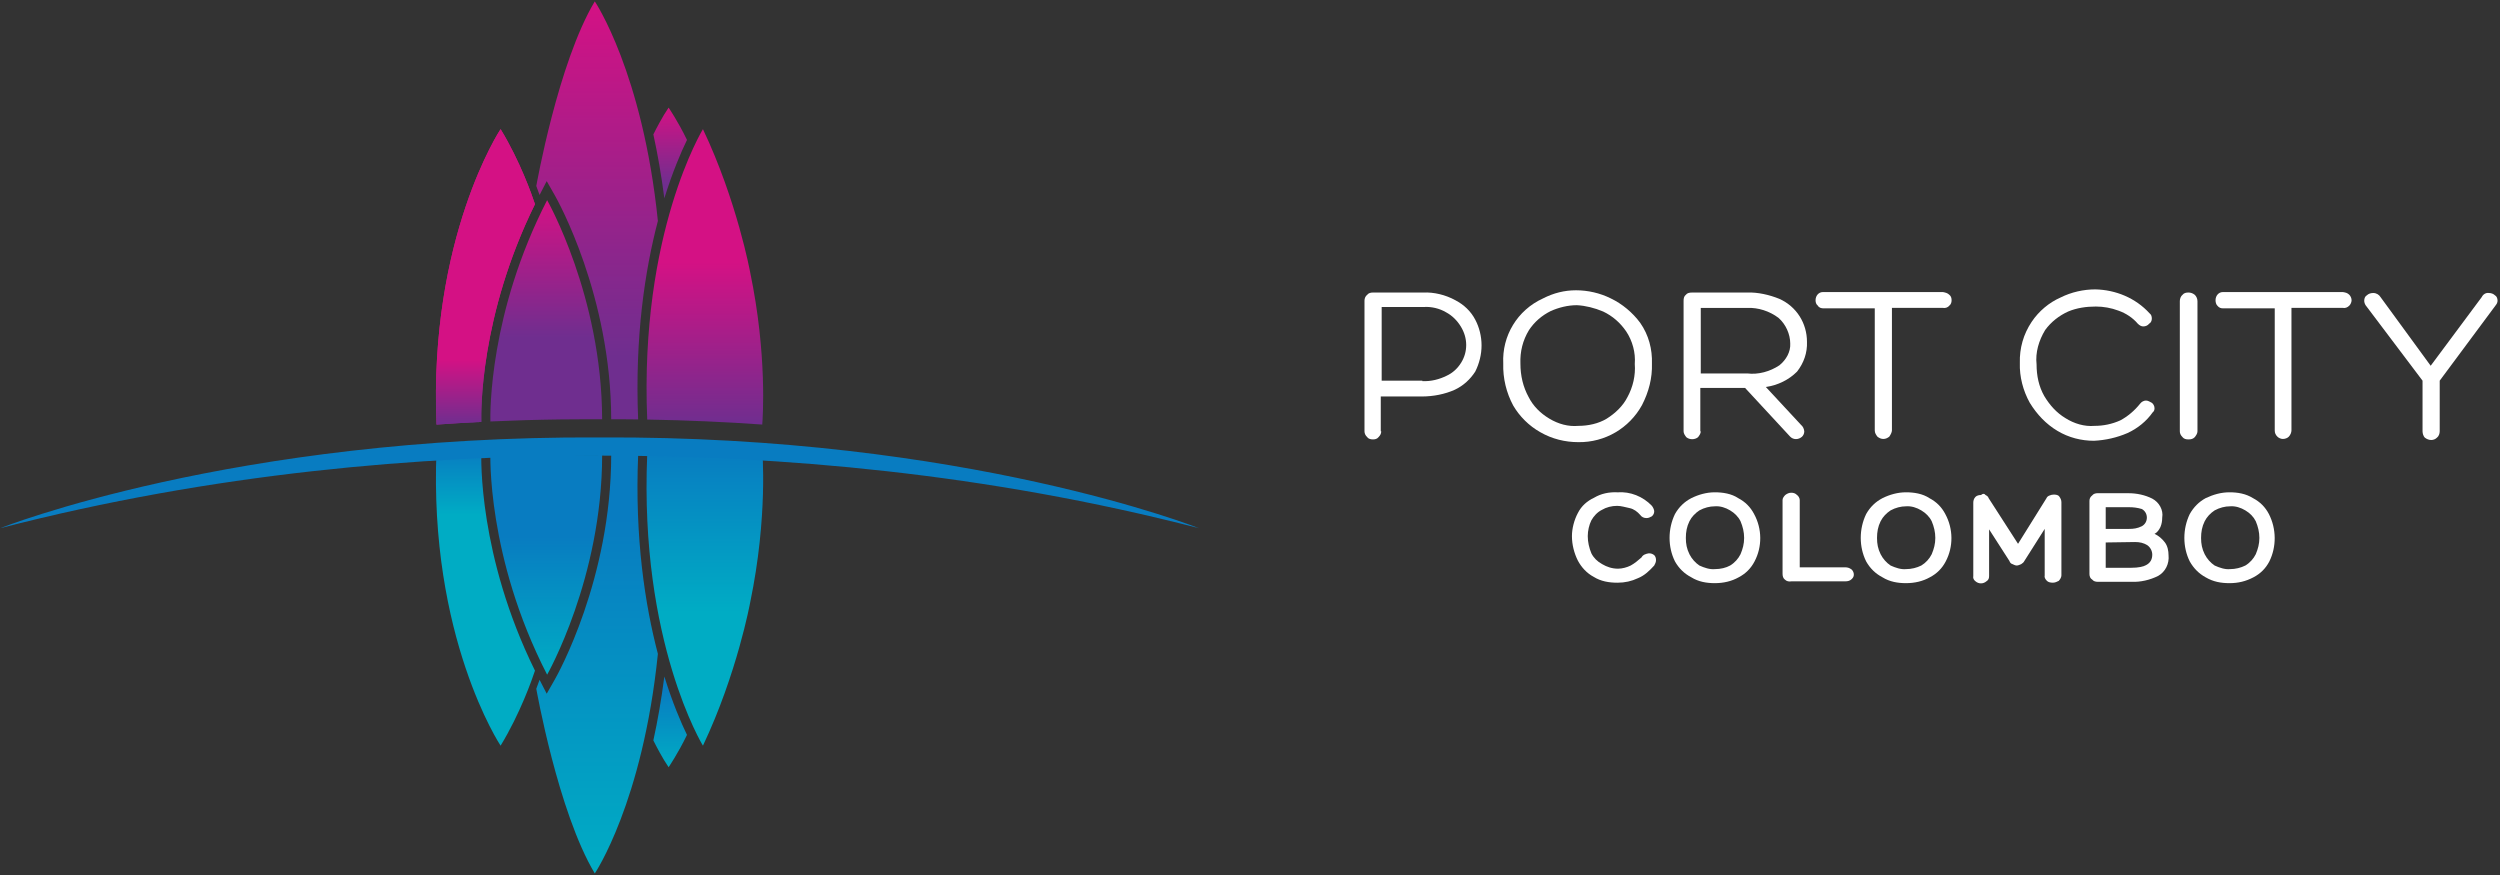 <?xml version="1.0" encoding="UTF-8" standalone="no"?>
<!-- Created with Inkscape (http://www.inkscape.org/) -->

<svg
   version="1.1"
   id="svg2"
   width="213.333"
   height="74.667"
   viewBox="0 0 213.333 74.667"
   sodipodi:docname="Port-City-Logo-svg_1.ai"
   xmlns:inkscape="http://www.inkscape.org/namespaces/inkscape"
   xmlns:sodipodi="http://sodipodi.sourceforge.net/DTD/sodipodi-0.dtd"
   xmlns="http://www.w3.org/2000/svg"
   xmlns:svg="http://www.w3.org/2000/svg">
  <rect x="0" y="0" width="213.333" height="74.667" fill="#333333" stroke="none"/>
  <defs
     id="defs6">
    <clipPath
       clipPathUnits="userSpaceOnUse"
       id="clipPath16">
      <path
         d="m 0,0.131 h 159.884 v 55.83 H 0 Z"
         id="path14" />
    </clipPath>
    <linearGradient
       x1="0"
       y1="0"
       x2="1"
       y2="0"
       gradientUnits="userSpaceOnUse"
       gradientTransform="matrix(0,-18.944,-18.944,0,45.122,27.223)"
       spreadMethod="pad"
       id="linearGradient96">
      <stop
         style="stop-opacity:1;stop-color:#087cc1"
         offset="0"
         id="stop90" />
      <stop
         style="stop-opacity:1;stop-color:#00acc4"
         offset="0.55"
         id="stop92" />
      <stop
         style="stop-opacity:1;stop-color:#00acc4"
         offset="1"
         id="stop94" />
    </linearGradient>
    <linearGradient
       x1="0"
       y1="0"
       x2="1"
       y2="0"
       gradientUnits="userSpaceOnUse"
       gradientTransform="matrix(0,-14.214,-14.214,0,34.968,27.038)"
       spreadMethod="pad"
       id="linearGradient118">
      <stop
         style="stop-opacity:1;stop-color:#087cc1"
         offset="0"
         id="stop112" />
      <stop
         style="stop-opacity:1;stop-color:#087cc1"
         offset="0.379"
         id="stop114" />
      <stop
         style="stop-opacity:1;stop-color:#00acc4"
         offset="1"
         id="stop116" />
    </linearGradient>
    <linearGradient
       x1="0"
       y1="0"
       x2="1"
       y2="0"
       gradientUnits="userSpaceOnUse"
       gradientTransform="matrix(0,-5.806,-5.806,0,42.901,12.707)"
       spreadMethod="pad"
       id="linearGradient140">
      <stop
         style="stop-opacity:1;stop-color:#087cc1"
         offset="0"
         id="stop134" />
      <stop
         style="stop-opacity:1;stop-color:#087cc1"
         offset="0.15"
         id="stop136" />
      <stop
         style="stop-opacity:1;stop-color:#00acc4"
         offset="1"
         id="stop138" />
    </linearGradient>
    <linearGradient
       x1="0"
       y1="0"
       x2="1"
       y2="0"
       gradientUnits="userSpaceOnUse"
       gradientTransform="matrix(0,-26.796,-26.796,0,38.223,26.895)"
       spreadMethod="pad"
       id="linearGradient164">
      <stop
         style="stop-opacity:1;stop-color:#087cc1"
         offset="0"
         id="stop156" />
      <stop
         style="stop-opacity:1;stop-color:#087cc1"
         offset="0.15"
         id="stop158" />
      <stop
         style="stop-opacity:1;stop-color:#087cc1"
         offset="0.151"
         id="stop160" />
      <stop
         style="stop-opacity:1;stop-color:#00acc4"
         offset="1"
         id="stop162" />
    </linearGradient>
    <linearGradient
       x1="0"
       y1="0"
       x2="1"
       y2="0"
       gradientUnits="userSpaceOnUse"
       gradientTransform="matrix(0,-18.959,-18.959,0,31.076,27.238)"
       spreadMethod="pad"
       id="linearGradient188">
      <stop
         style="stop-opacity:1;stop-color:#087cc1"
         offset="0"
         id="stop180" />
      <stop
         style="stop-opacity:1;stop-color:#00acc4"
         offset="0.221"
         id="stop182" />
      <stop
         style="stop-opacity:1;stop-color:#00acc4"
         offset="0.3"
         id="stop184" />
      <stop
         style="stop-opacity:1;stop-color:#00acc4"
         offset="1"
         id="stop186" />
    </linearGradient>
    <clipPath
       clipPathUnits="userSpaceOnUse"
       id="clipPath198">
      <path
         d="M 0,56 H 160 V 0 H 0 Z"
         id="path196" />
    </clipPath>
    <linearGradient
       x1="0"
       y1="0"
       x2="1"
       y2="0"
       gradientUnits="userSpaceOnUse"
       gradientTransform="matrix(0,5.806,5.806,0,42.901,43.319)"
       spreadMethod="pad"
       id="linearGradient222">
      <stop
         style="stop-opacity:1;stop-color:#6f2e8f"
         offset="0"
         id="stop216" />
      <stop
         style="stop-opacity:1;stop-color:#6f2e8f"
         offset="0.15"
         id="stop218" />
      <stop
         style="stop-opacity:1;stop-color:#d41184"
         offset="1"
         id="stop220" />
    </linearGradient>
    <linearGradient
       x1="0"
       y1="0"
       x2="1"
       y2="0"
       gradientUnits="userSpaceOnUse"
       gradientTransform="matrix(0,18.911,18.911,0,45.122,28.836)"
       spreadMethod="pad"
       id="linearGradient244">
      <stop
         style="stop-opacity:1;stop-color:#6f2e8f"
         offset="0"
         id="stop238" />
      <stop
         style="stop-opacity:1;stop-color:#d41184"
         offset="0.55"
         id="stop240" />
      <stop
         style="stop-opacity:1;stop-color:#d41184"
         offset="1"
         id="stop242" />
    </linearGradient>
    <linearGradient
       x1="0"
       y1="0"
       x2="1"
       y2="0"
       gradientUnits="userSpaceOnUse"
       gradientTransform="matrix(0,26.762,26.762,0,38.223,29.164)"
       spreadMethod="pad"
       id="linearGradient266">
      <stop
         style="stop-opacity:1;stop-color:#6f2e8f"
         offset="0"
         id="stop260" />
      <stop
         style="stop-opacity:1;stop-color:#6f2e8f"
         offset="0.15"
         id="stop262" />
      <stop
         style="stop-opacity:1;stop-color:#d41184"
         offset="1"
         id="stop264" />
    </linearGradient>
    <linearGradient
       x1="0"
       y1="0"
       x2="1"
       y2="0"
       gradientUnits="userSpaceOnUse"
       gradientTransform="matrix(0,14.168,14.168,0,34.968,29.034)"
       spreadMethod="pad"
       id="linearGradient288">
      <stop
         style="stop-opacity:1;stop-color:#6f2e8f"
         offset="0"
         id="stop282" />
      <stop
         style="stop-opacity:1;stop-color:#6f2e8f"
         offset="0.379"
         id="stop284" />
      <stop
         style="stop-opacity:1;stop-color:#d41184"
         offset="1"
         id="stop286" />
    </linearGradient>
    <linearGradient
       x1="0"
       y1="0"
       x2="1"
       y2="0"
       gradientUnits="userSpaceOnUse"
       gradientTransform="matrix(-8.577,7.456,7.456,8.577,35.058,33.89)"
       spreadMethod="pad"
       id="linearGradient312">
      <stop
         style="stop-opacity:1;stop-color:#6f2e8f"
         offset="0"
         id="stop304" />
      <stop
         style="stop-opacity:1;stop-color:#d41184"
         offset="0.295"
         id="stop306" />
      <stop
         style="stop-opacity:1;stop-color:#d41184"
         offset="0.4"
         id="stop308" />
      <stop
         style="stop-opacity:1;stop-color:#d41184"
         offset="1"
         id="stop310" />
    </linearGradient>
    <linearGradient
       x1="0"
       y1="0"
       x2="1"
       y2="0"
       gradientUnits="userSpaceOnUse"
       gradientTransform="matrix(0,18.913,18.913,0,31.076,28.835)"
       spreadMethod="pad"
       id="linearGradient336">
      <stop
         style="stop-opacity:1;stop-color:#6f2e8f"
         offset="0"
         id="stop328" />
      <stop
         style="stop-opacity:1;stop-color:#d41184"
         offset="0.221"
         id="stop330" />
      <stop
         style="stop-opacity:1;stop-color:#d41184"
         offset="0.3"
         id="stop332" />
      <stop
         style="stop-opacity:1;stop-color:#d41184"
         offset="1"
         id="stop334" />
    </linearGradient>
  </defs>
  <sodipodi:namedview
     id="namedview4"
     pagecolor="#ffffff"
     bordercolor="#000000"
     borderopacity="0.25"
     inkscape:showpageshadow="2"
     inkscape:pageopacity="0.0"
     inkscape:pagecheckerboard="0"
     inkscape:deskcolor="#d1d1d1" />
  <g
     id="g8"
     inkscape:groupmode="layer"
     inkscape:label="Port-City-Logo-svg_1"
     transform="matrix(1.333,0,0,-1.333,0,74.667)">
    <g
       id="g10">
      <g
         id="g12"
         clip-path="url(#clipPath16)">
        <g
           id="g18"
           transform="translate(91.053,31.617)">
          <path
             d="M 0,0 C 0.55,-0.029 1.1,0.116 1.562,0.347 1.938,0.521 2.257,0.81 2.488,1.186 2.7,1.533 2.807,1.909 2.807,2.314 2.807,2.72 2.69,3.125 2.459,3.5 2.228,3.877 1.909,4.195 1.533,4.397 1.1,4.658 0.578,4.774 0.115,4.745 H -2.604 V 0.029 l 2.604,0 z m -2.633,-3.212 c 0,-0.144 -0.058,-0.26 -0.174,-0.376 -0.087,-0.116 -0.231,-0.144 -0.347,-0.144 -0.145,0 -0.289,0.028 -0.376,0.144 -0.116,0.116 -0.174,0.232 -0.174,0.376 V 5.15 c 0,0.144 0.058,0.289 0.174,0.376 0.087,0.116 0.231,0.145 0.376,0.145 H 0.058 C 0.752,5.7 1.476,5.526 2.112,5.179 2.661,4.89 3.096,4.484 3.385,3.935 3.646,3.443 3.79,2.864 3.79,2.286 3.79,1.707 3.646,1.128 3.385,0.607 3.066,0.116 2.633,-0.29 2.083,-0.55 1.446,-0.839 0.694,-0.984 -0.029,-0.984 h -2.633 v -2.228 z"
             style="fill:#ffffff;fill-opacity:1;fill-rule:evenodd;stroke:none"
             id="path20" />
        </g>
        <g
           id="g22"
           transform="translate(97.852,30.604)">
          <path
             d="m 0,0 c 0.289,-0.579 0.752,-1.042 1.331,-1.389 0.579,-0.347 1.215,-0.521 1.852,-0.463 0.636,0 1.301,0.145 1.823,0.463 C 5.556,-1.042 6.047,-0.579 6.337,0 6.684,0.636 6.857,1.389 6.8,2.112 6.857,2.835 6.654,3.587 6.25,4.195 5.874,4.745 5.382,5.179 4.774,5.468 4.225,5.7 3.646,5.844 3.096,5.873 2.518,5.873 1.938,5.729 1.418,5.497 0.839,5.208 0.376,4.803 0.029,4.282 -0.376,3.617 -0.55,2.893 -0.521,2.141 -0.521,1.35 -0.347,0.636 0,0 m 0.752,-2.257 c -0.723,0.405 -1.33,1.013 -1.735,1.707 -0.435,0.81 -0.666,1.736 -0.637,2.691 -0.087,1.765 0.896,3.414 2.546,4.166 0.676,0.347 1.379,0.521 2.112,0.521 0.752,0 1.533,-0.174 2.228,-0.521 C 5.989,5.96 6.654,5.41 7.146,4.745 7.696,3.964 7.928,3.038 7.898,2.141 7.928,1.215 7.696,0.318 7.263,-0.521 6.452,-1.997 4.89,-2.922 3.183,-2.894 c -0.839,0 -1.678,0.203 -2.431,0.637"
             style="fill:#ffffff;fill-opacity:1;fill-rule:evenodd;stroke:none"
             id="path24" />
        </g>
        <g
           id="g26"
           transform="translate(111.856,32.108)">
          <path
             d="M 0,0 C 0.694,-0.087 1.446,0.116 2.054,0.521 2.488,0.868 2.777,1.389 2.748,1.91 2.748,2.517 2.459,3.154 1.996,3.559 1.418,3.993 0.694,4.224 0,4.195 H -2.98 V 0 Z m -2.98,-3.704 c 0,-0.144 -0.087,-0.26 -0.174,-0.376 -0.202,-0.173 -0.549,-0.173 -0.752,0 -0.087,0.116 -0.174,0.232 -0.174,0.376 v 8.362 c 0,0.145 0.029,0.29 0.145,0.376 0.086,0.116 0.232,0.145 0.405,0.145 h 3.501 C 0.665,5.208 1.418,5.034 2.054,4.774 3.153,4.282 3.819,3.211 3.819,2.025 3.848,1.331 3.616,0.666 3.183,0.116 2.662,-0.405 1.968,-0.752 1.187,-0.868 l 2.256,-2.43 c 0.116,-0.097 0.183,-0.232 0.203,-0.406 0,-0.144 -0.058,-0.26 -0.145,-0.347 -0.231,-0.202 -0.55,-0.202 -0.753,0 l -0.028,0.03 -2.865,3.095 h -2.864 v -2.778 z"
             style="fill:#ffffff;fill-opacity:1;fill-rule:evenodd;stroke:none"
             id="path28" />
        </g>
        <g
           id="g30"
           transform="translate(124.788,37.143)">
          <path
             d="M 0,0 C 0.116,-0.086 0.145,-0.231 0.145,-0.347 0.145,-0.463 0.116,-0.607 0,-0.694 -0.087,-0.81 -0.26,-0.868 -0.404,-0.839 h -3.27 V -8.68 c 0,-0.115 -0.087,-0.289 -0.174,-0.405 -0.116,-0.087 -0.231,-0.144 -0.376,-0.144 -0.144,0 -0.26,0.057 -0.376,0.144 -0.087,0.116 -0.173,0.231 -0.173,0.405 v 7.812 h -3.27 c -0.145,0 -0.289,0.029 -0.376,0.174 -0.116,0.087 -0.144,0.231 -0.144,0.347 0,0.289 0.202,0.521 0.462,0.521 h 0.058 7.639 C -0.26,0.145 -0.115,0.116 0,0"
             style="fill:#ffffff;fill-opacity:1;fill-rule:nonzero;stroke:none"
             id="path32" />
        </g>
        <g
           id="g34"
           transform="translate(137.606,35.957)">
          <path
             d="m 0,0 c 0.116,-0.087 0.145,-0.203 0.145,-0.347 0,-0.116 -0.058,-0.26 -0.173,-0.319 -0.087,-0.115 -0.232,-0.173 -0.376,-0.173 -0.117,0 -0.232,0.058 -0.348,0.173 C -1.07,-0.29 -1.504,0 -1.996,0.173 c -0.463,0.174 -0.955,0.261 -1.446,0.261 -0.609,0 -1.216,-0.087 -1.766,-0.318 -0.578,-0.261 -1.099,-0.666 -1.476,-1.187 -0.404,-0.665 -0.635,-1.446 -0.549,-2.199 0,-0.723 0.145,-1.417 0.492,-2.025 0.347,-0.579 0.781,-1.07 1.36,-1.417 0.55,-0.348 1.215,-0.55 1.852,-0.493 0.578,0 1.128,0.116 1.649,0.348 0.491,0.26 0.926,0.636 1.273,1.07 0.086,0.116 0.231,0.203 0.376,0.203 0.144,0 0.26,-0.087 0.376,-0.145 0.086,-0.058 0.173,-0.202 0.173,-0.347 0,-0.087 -0.028,-0.202 -0.115,-0.26 -0.405,-0.579 -0.984,-1.042 -1.62,-1.331 -0.676,-0.29 -1.39,-0.454 -2.142,-0.492 -0.809,0 -1.62,0.202 -2.343,0.637 -0.723,0.433 -1.302,1.041 -1.765,1.793 -0.434,0.781 -0.665,1.678 -0.637,2.546 -0.028,0.955 0.232,1.852 0.753,2.633 0.463,0.695 1.128,1.244 1.852,1.563 0.694,0.347 1.475,0.52 2.227,0.52 C -2.17,1.504 -0.896,0.984 0,0"
             style="fill:#ffffff;fill-opacity:1;fill-rule:nonzero;stroke:none"
             id="path36" />
        </g>
        <g
           id="g38"
           transform="translate(139.718,37.143)">
          <path
             d="M 0,0 C 0.087,0.116 0.231,0.145 0.376,0.145 0.492,0.145 0.637,0.116 0.781,0 0.868,-0.086 0.955,-0.231 0.955,-0.405 v -8.333 c 0,-0.144 -0.087,-0.26 -0.174,-0.376 -0.115,-0.115 -0.231,-0.144 -0.405,-0.144 -0.145,0 -0.289,0.029 -0.376,0.144 -0.115,0.116 -0.174,0.232 -0.174,0.376 v 8.333 C -0.174,-0.26 -0.115,-0.086 0,0"
             style="fill:#ffffff;fill-opacity:1;fill-rule:nonzero;stroke:none"
             id="path40" />
        </g>
        <g
           id="g42"
           transform="translate(150.394,37.143)">
          <path
             d="M 0,0 C 0.087,-0.086 0.145,-0.231 0.145,-0.347 0.145,-0.463 0.087,-0.607 0,-0.694 -0.116,-0.81 -0.261,-0.868 -0.405,-0.839 H -3.704 V -8.68 c 0,-0.115 -0.058,-0.289 -0.173,-0.405 -0.087,-0.087 -0.231,-0.144 -0.377,-0.144 -0.115,0 -0.26,0.057 -0.347,0.144 -0.116,0.116 -0.173,0.231 -0.173,0.405 v 7.812 h -3.298 c -0.146,0 -0.261,0.029 -0.377,0.174 -0.086,0.087 -0.115,0.231 -0.115,0.347 0,0.289 0.202,0.521 0.462,0.521 h 0.03 7.667 C -0.231,0.145 -0.116,0.116 0,0"
             style="fill:#ffffff;fill-opacity:1;fill-rule:nonzero;stroke:none"
             id="path44" />
        </g>
        <g
           id="g46"
           transform="translate(151.435,36.477)">
          <path
             d="m 0,0 c -0.058,0.097 -0.087,0.193 -0.087,0.29 0,0.144 0.059,0.289 0.174,0.347 0.087,0.087 0.231,0.144 0.405,0.144 0.202,0 0.376,-0.115 0.463,-0.26 l 3.212,-4.398 3.27,4.398 c 0.085,0.174 0.259,0.29 0.462,0.26 0.145,0 0.289,-0.057 0.376,-0.144 C 8.391,0.579 8.448,0.434 8.448,0.29 8.448,0.193 8.41,0.097 8.333,0 L 4.745,-4.832 v -3.24 c 0,-0.145 -0.058,-0.318 -0.174,-0.405 -0.202,-0.203 -0.52,-0.203 -0.781,0 -0.086,0.087 -0.144,0.26 -0.144,0.405 v 3.24 z"
             style="fill:#ffffff;fill-opacity:1;fill-rule:nonzero;stroke:none"
             id="path48" />
        </g>
        <g
           id="g50"
           transform="translate(105.75,23.631)">
          <path
             d="m 0,0 c 0.087,-0.116 0.146,-0.261 0.146,-0.348 0,-0.144 -0.059,-0.231 -0.146,-0.318 -0.115,-0.058 -0.202,-0.115 -0.347,-0.115 -0.174,0 -0.308,0.067 -0.405,0.202 -0.174,0.202 -0.405,0.376 -0.665,0.433 C -1.707,-0.087 -1.967,0 -2.228,0 -2.574,0 -2.922,-0.087 -3.211,-0.261 -3.5,-0.405 -3.731,-0.666 -3.877,-0.926 c -0.144,-0.29 -0.231,-0.666 -0.231,-1.012 0,-0.377 0.087,-0.753 0.231,-1.1 0.146,-0.29 0.377,-0.522 0.694,-0.694 0.29,-0.174 0.637,-0.29 1.013,-0.29 0.261,0 0.579,0.086 0.811,0.203 0.26,0.144 0.463,0.318 0.694,0.52 0.087,0.174 0.289,0.232 0.463,0.261 0.144,0 0.231,-0.029 0.348,-0.116 0.085,-0.087 0.115,-0.202 0.115,-0.319 0,-0.144 -0.058,-0.231 -0.115,-0.346 -0.291,-0.319 -0.609,-0.637 -1.042,-0.811 -0.406,-0.192 -0.839,-0.289 -1.302,-0.289 -0.55,0 -1.071,0.087 -1.533,0.376 -0.435,0.231 -0.782,0.607 -1.013,1.042 -0.232,0.463 -0.377,1.013 -0.377,1.563 0,0.491 0.145,1.041 0.377,1.475 0.231,0.463 0.607,0.781 1.041,0.984 0.434,0.26 0.955,0.375 1.505,0.346 C -1.389,0.926 -0.578,0.607 0,0"
             style="fill:#ffffff;fill-opacity:1;fill-rule:nonzero;stroke:none"
             id="path52" />
        </g>
        <g
           id="g54"
           transform="translate(110.756,19.812)">
          <path
             d="M 0,0 C 0.289,0.174 0.521,0.434 0.665,0.723 0.811,1.07 0.896,1.389 0.896,1.765 0.896,2.141 0.811,2.488 0.665,2.835 0.521,3.125 0.289,3.356 0,3.529 -0.289,3.703 -0.637,3.819 -0.983,3.79 -1.302,3.79 -1.649,3.703 -1.968,3.529 -2.228,3.356 -2.459,3.125 -2.604,2.835 -2.777,2.488 -2.835,2.141 -2.835,1.765 -2.835,1.389 -2.777,1.07 -2.604,0.723 -2.459,0.434 -2.228,0.174 -1.968,0 c 0.319,-0.145 0.666,-0.261 0.985,-0.231 0.376,0 0.722,0.086 0.983,0.231 M 1.562,0.26 C 1.331,-0.184 0.993,-0.521 0.55,-0.753 c -0.463,-0.26 -0.984,-0.376 -1.533,-0.376 -0.522,0 -1.042,0.087 -1.505,0.376 -0.444,0.232 -0.791,0.569 -1.042,1.013 -0.463,0.927 -0.463,2.084 0,3.038 0.251,0.444 0.598,0.781 1.042,1.013 0.463,0.231 0.983,0.376 1.505,0.376 0.52,0 1.07,-0.086 1.504,-0.376 C 0.965,4.079 1.302,3.742 1.533,3.298 2.055,2.344 2.055,1.187 1.562,0.26"
             style="fill:#ffffff;fill-opacity:1;fill-rule:evenodd;stroke:none"
             id="path56" />
        </g>
        <g
           id="g58"
           transform="translate(114.257,18.915)">
          <path
             d="m 0,0 c -0.116,0.087 -0.145,0.231 -0.145,0.377 v 4.716 c 0,0.115 0.087,0.231 0.174,0.318 0.116,0.087 0.232,0.145 0.376,0.145 0.145,0 0.26,-0.03 0.376,-0.145 C 0.868,5.353 0.955,5.208 0.955,5.093 V 0.781 H 3.877 C 3.993,0.781 4.138,0.753 4.282,0.637 4.427,0.492 4.484,0.231 4.311,0.059 L 4.282,0.029 C 4.166,-0.087 4.021,-0.115 3.877,-0.115 H 0.434 C 0.261,-0.145 0.115,-0.115 0,0"
             style="fill:#ffffff;fill-opacity:1;fill-rule:nonzero;stroke:none"
             id="path60" />
        </g>
        <g
           id="g62"
           transform="translate(122.994,19.812)">
          <path
             d="M 0,0 C 0.29,0.174 0.521,0.434 0.666,0.723 0.811,1.07 0.897,1.389 0.897,1.765 0.897,2.141 0.811,2.488 0.666,2.835 0.521,3.125 0.29,3.356 0,3.529 -0.289,3.703 -0.636,3.819 -0.983,3.79 -1.302,3.79 -1.648,3.703 -1.967,3.529 -2.228,3.356 -2.459,3.125 -2.604,2.835 -2.777,2.488 -2.835,2.141 -2.835,1.765 -2.835,1.389 -2.777,1.07 -2.604,0.723 -2.459,0.434 -2.228,0.174 -1.967,0 c 0.319,-0.145 0.665,-0.261 0.984,-0.231 0.347,0 0.694,0.086 0.983,0.231 M 1.562,0.26 C 1.331,-0.184 0.994,-0.521 0.55,-0.753 c -0.463,-0.26 -0.984,-0.376 -1.533,-0.376 -0.521,0 -1.041,0.087 -1.505,0.376 -0.444,0.232 -0.79,0.569 -1.041,1.013 -0.463,0.927 -0.463,2.084 0,3.038 0.251,0.444 0.597,0.781 1.041,1.013 0.464,0.231 0.984,0.376 1.505,0.376 0.52,0 1.07,-0.086 1.504,-0.376 C 0.965,4.079 1.303,3.742 1.534,3.298 2.055,2.344 2.055,1.187 1.562,0.26"
             style="fill:#ffffff;fill-opacity:1;fill-rule:evenodd;stroke:none"
             id="path64" />
        </g>
        <g
           id="g66"
           transform="translate(127.103,24.326)">
          <path
             d="m 0,0 c 0.058,-0.029 0.173,-0.087 0.202,-0.203 l 1.881,-2.922 1.822,2.922 c 0.03,0.087 0.116,0.144 0.203,0.174 C 4.166,0 4.281,0.028 4.368,0.028 4.513,0.028 4.658,0 4.716,-0.087 4.803,-0.203 4.86,-0.318 4.86,-0.463 V -5.15 c 0,-0.117 -0.087,-0.261 -0.173,-0.348 -0.116,-0.058 -0.232,-0.115 -0.376,-0.115 -0.145,0 -0.29,0.029 -0.376,0.115 -0.117,0.116 -0.174,0.231 -0.145,0.348 v 2.98 L 2.488,-4.225 C 2.449,-4.302 2.382,-4.369 2.285,-4.427 2.198,-4.456 2.111,-4.514 1.996,-4.514 c -0.087,0 -0.203,0.058 -0.261,0.087 -0.115,0.029 -0.173,0.115 -0.202,0.202 L 0.231,-2.199 V -5.18 c 0,-0.144 -0.029,-0.259 -0.173,-0.346 -0.204,-0.174 -0.493,-0.174 -0.695,0 -0.116,0.087 -0.174,0.202 -0.144,0.346 v 4.688 c 0,0.116 0.028,0.261 0.144,0.376 C -0.55,-0.029 -0.405,0 -0.29,0 -0.146,0.115 -0.059,0.087 0,0"
             style="fill:#ffffff;fill-opacity:1;fill-rule:nonzero;stroke:none"
             id="path68" />
        </g>
        <g
           id="g70"
           transform="translate(134.799,21.288)">
          <path
             d="m 0,0 v -1.62 h 1.649 c 0.869,0 1.331,0.26 1.331,0.839 0,0.231 -0.115,0.463 -0.318,0.607 C 2.431,-0.029 2.171,0.028 1.881,0.028 Z M 0,2.257 V 0.868 h 1.505 c 0.261,0 0.52,0.028 0.81,0.173 0.203,0.116 0.319,0.318 0.319,0.55 0,0.231 -0.116,0.434 -0.319,0.55 -0.29,0.087 -0.549,0.116 -0.81,0.116 z m 2.98,0.55 C 3.415,2.575 3.704,2.083 3.617,1.591 3.617,1.389 3.588,1.187 3.501,0.983 3.415,0.81 3.299,0.637 3.125,0.55 3.386,0.434 3.617,0.231 3.791,0 3.964,-0.231 4.022,-0.55 4.022,-0.811 4.08,-1.36 3.819,-1.881 3.356,-2.142 2.836,-2.401 2.229,-2.546 1.649,-2.518 h -2.17 c -0.115,0 -0.259,0.03 -0.346,0.145 -0.116,0.059 -0.174,0.203 -0.174,0.348 v 4.687 c 0,0.145 0.058,0.26 0.174,0.347 0.087,0.116 0.231,0.144 0.346,0.144 h 1.968 c 0.55,0 1.071,-0.115 1.533,-0.346"
             style="fill:#ffffff;fill-opacity:1;fill-rule:evenodd;stroke:none"
             id="path72" />
        </g>
        <g
           id="g74"
           transform="translate(143.739,19.812)">
          <path
             d="M 0,0 C 0.29,0.174 0.521,0.434 0.666,0.723 0.811,1.07 0.897,1.389 0.897,1.765 0.897,2.141 0.811,2.488 0.666,2.835 0.521,3.125 0.29,3.356 0,3.529 -0.289,3.703 -0.636,3.819 -0.983,3.79 -1.302,3.79 -1.648,3.703 -1.967,3.529 -2.228,3.356 -2.459,3.125 -2.604,2.835 -2.777,2.488 -2.835,2.141 -2.835,1.765 -2.835,1.389 -2.777,1.07 -2.604,0.723 -2.459,0.434 -2.228,0.174 -1.967,0 c 0.319,-0.145 0.665,-0.261 0.984,-0.231 0.347,0 0.694,0.086 0.983,0.231 M 1.534,0.26 C 1.303,-0.184 0.965,-0.521 0.521,-0.753 c -0.492,-0.26 -0.984,-0.376 -1.534,-0.376 -0.549,0 -1.041,0.087 -1.533,0.376 -0.424,0.232 -0.762,0.569 -1.013,1.013 -0.462,0.927 -0.462,2.084 0,3.038 0.251,0.444 0.589,0.781 1.013,1.013 0.492,0.231 0.984,0.376 1.533,0.376 0.522,0 1.042,-0.086 1.505,-0.376 C 0.936,4.079 1.273,3.742 1.505,3.298 1.997,2.344 1.997,1.187 1.534,0.26"
             style="fill:#ffffff;fill-opacity:1;fill-rule:evenodd;stroke:none"
             id="path76" />
        </g>
      </g>
    </g>
    <g
       id="g78">
      <g
         id="g80">
        <g
           id="g86">
          <g
             id="g88">
            <path
               d="M 41.432,26.902 C 40.928,14.926 44.999,8.279 44.999,8.279 v 0 c 2.19,4.614 3.023,9.164 3.023,9.164 v 0 c 1.156,5.543 0.772,9.78 0.772,9.78 v 0 c -2.127,-0.199 -7.362,-0.321 -7.362,-0.321"
               style="fill:url(#linearGradient96);stroke:none"
               id="path98" />
          </g>
        </g>
      </g>
    </g>
    <g
       id="g100">
      <g
         id="g102">
        <g
           id="g108">
          <g
             id="g110">
            <path
               d="m 35.025,12.824 c 0,0 3.522,6.179 3.522,14.063 v 0 c 0,0 -3.131,-0.054 -7.153,0.151 v 0 c 0,0 -0.265,-6.636 3.631,-14.214"
               style="fill:url(#linearGradient118);stroke:none"
               id="path120" />
          </g>
        </g>
      </g>
    </g>
    <g
       id="g122">
      <g
         id="g124">
        <g
           id="g130">
          <g
             id="g132">
            <path
               d="m 41.825,8.616 c 0.172,-0.345 0.586,-1.151 0.977,-1.715 v 0 c 0,0 0.593,0.863 1.176,2.068 v 0 c -0.383,0.79 -0.923,2.044 -1.449,3.739 v 0 C 42.336,11.21 42.095,9.845 41.825,8.616"
               style="fill:url(#linearGradient140);stroke:none"
               id="path142" />
          </g>
        </g>
      </g>
    </g>
    <g
       id="g144">
      <g
         id="g146">
        <g
           id="g152">
          <g
             id="g154">
            <path
               d="M 39.127,26.885 C 39.126,18.941 35.676,12.794 35.528,12.537 v 0 l -0.53,-0.931 -0.457,0.89 -0.21,-0.574 c 0,0 1.393,-7.897 3.745,-11.822 v 0 c 0,0 3.066,4.543 4.039,14.057 v 0 c -0.82,3.13 -1.485,7.405 -1.263,12.739 v 0 c -0.307,-0.003 -1.349,-0.011 -1.725,-0.011"
               style="fill:url(#linearGradient164);stroke:none"
               id="path166" />
          </g>
        </g>
      </g>
    </g>
    <g
       id="g168">
      <g
         id="g170">
        <g
           id="g176">
          <g
             id="g178">
            <path
               d="m 32.046,8.279 c 1.253,2.053 2.016,4.246 2.201,4.802 v 0 c -3.636,7.38 -3.444,13.67 -3.433,13.978 v 0 c -0.754,0.026 -2.868,0.179 -2.868,0.179 v 0 c -0.512,-12.009 4.1,-18.959 4.1,-18.959"
               style="fill:url(#linearGradient188);stroke:none"
               id="path190" />
          </g>
        </g>
      </g>
    </g>
    <g
       id="g192">
      <g
         id="g194"
         clip-path="url(#clipPath198)">
        <g
           id="g200"
           transform="translate(76.761,22.198)">
          <path
             d="M 0,0 C 0,0 -14.933,5.939 -38.38,5.813 -61.828,5.939 -76.761,0 -76.761,0 -63.099,3.534 -49.902,4.653 -38.38,4.65 -26.859,4.653 -13.663,3.534 0,0"
             style="fill:#087cc1;fill-opacity:1;fill-rule:nonzero;stroke:none"
             id="path202" />
        </g>
      </g>
    </g>
    <g
       id="g204">
      <g
         id="g206">
        <g
           id="g212">
          <g
             id="g214">
            <path
               d="m 41.825,47.41 c 0.27,-1.23 0.511,-2.594 0.704,-4.091 v 0 c 0.526,1.694 1.066,2.948 1.449,3.738 v 0 c -0.583,1.205 -1.176,2.068 -1.176,2.068 v 0 C 42.411,48.56 41.997,47.755 41.825,47.41"
               style="fill:url(#linearGradient222);stroke:none"
               id="path224" />
          </g>
        </g>
      </g>
    </g>
    <g
       id="g226">
      <g
         id="g228">
        <g
           id="g234">
          <g
             id="g236">
            <path
               d="m 41.432,29.156 c 2.574,-0.043 5.034,-0.155 7.364,-0.32 v 0 c 0.031,0.381 0.327,4.469 -0.774,9.747 v 0 c 0,0 -0.833,4.55 -3.023,9.164 v 0 c 0,0 -4.063,-6.634 -3.567,-18.591"
               style="fill:url(#linearGradient244);stroke:none"
               id="path246" />
          </g>
        </g>
      </g>
    </g>
    <g
       id="g248">
      <g
         id="g250">
        <g
           id="g256">
          <g
             id="g258">
            <path
               d="m 34.331,44.105 0.21,-0.574 0.457,0.889 0.53,-0.93 c 0.147,-0.258 3.588,-6.386 3.599,-14.314 v 0 h 0.014 c 0.291,0 0.58,-10e-4 0.869,-0.003 v 0 c 0.281,-0.002 0.561,-0.006 0.841,-0.008 v 0 c -0.218,5.317 0.445,9.581 1.264,12.704 v 0 c -0.973,9.514 -4.039,14.057 -4.039,14.057 v 0 C 35.724,52.002 34.331,44.105 34.331,44.105"
               style="fill:url(#linearGradient266);stroke:none"
               id="path268" />
          </g>
        </g>
      </g>
    </g>
    <g
       id="g270">
      <g
         id="g272">
        <g
           id="g278">
          <g
             id="g280">
            <path
               d="m 31.393,29.034 c 1.472,0.067 2.991,0.112 4.548,0.131 v 0 c 0.062,0 0.123,0.001 0.184,0.001 v 0 c 0.501,0.007 1.004,0.01 1.513,0.01 v 0 c 0.247,0 0.499,-10e-4 0.749,-0.002 v 0 c 0.052,0 0.106,0 0.159,0.001 v 0 c -0.011,7.866 -3.521,14.027 -3.521,14.027 v 0 C 31.315,35.985 31.378,29.624 31.393,29.034"
               style="fill:url(#linearGradient288);stroke:none"
               id="path290" />
          </g>
        </g>
      </g>
    </g>
    <g
       id="g292">
      <g
         id="g294">
        <g
           id="g300">
          <g
             id="g302">
            <path
               d="m 27.944,28.834 c 0.936,0.067 1.893,0.124 2.868,0.172 v 0 c -0.018,0.601 -0.107,6.753 3.435,13.939 v 0 c -0.184,0.556 -0.948,2.749 -2.201,4.802 v 0 c 0,0 -4.6,-6.932 -4.102,-18.913"
               style="fill:url(#linearGradient312);stroke:none"
               id="path314" />
          </g>
        </g>
      </g>
    </g>
    <g
       id="g316">
      <g
         id="g318">
        <g
           id="g324">
          <g
             id="g326">
            <path
               d="m 27.944,28.834 c 0.935,0.067 1.893,0.124 2.868,0.172 v 0 c -0.018,0.601 -0.107,6.753 3.434,13.939 v 0 c -0.184,0.556 -0.948,2.749 -2.201,4.802 v 0 c 0,0 -4.599,-6.932 -4.101,-18.913"
               style="fill:url(#linearGradient336);stroke:none"
               id="path338" />
          </g>
        </g>
      </g>
    </g>
  </g>
</svg>
